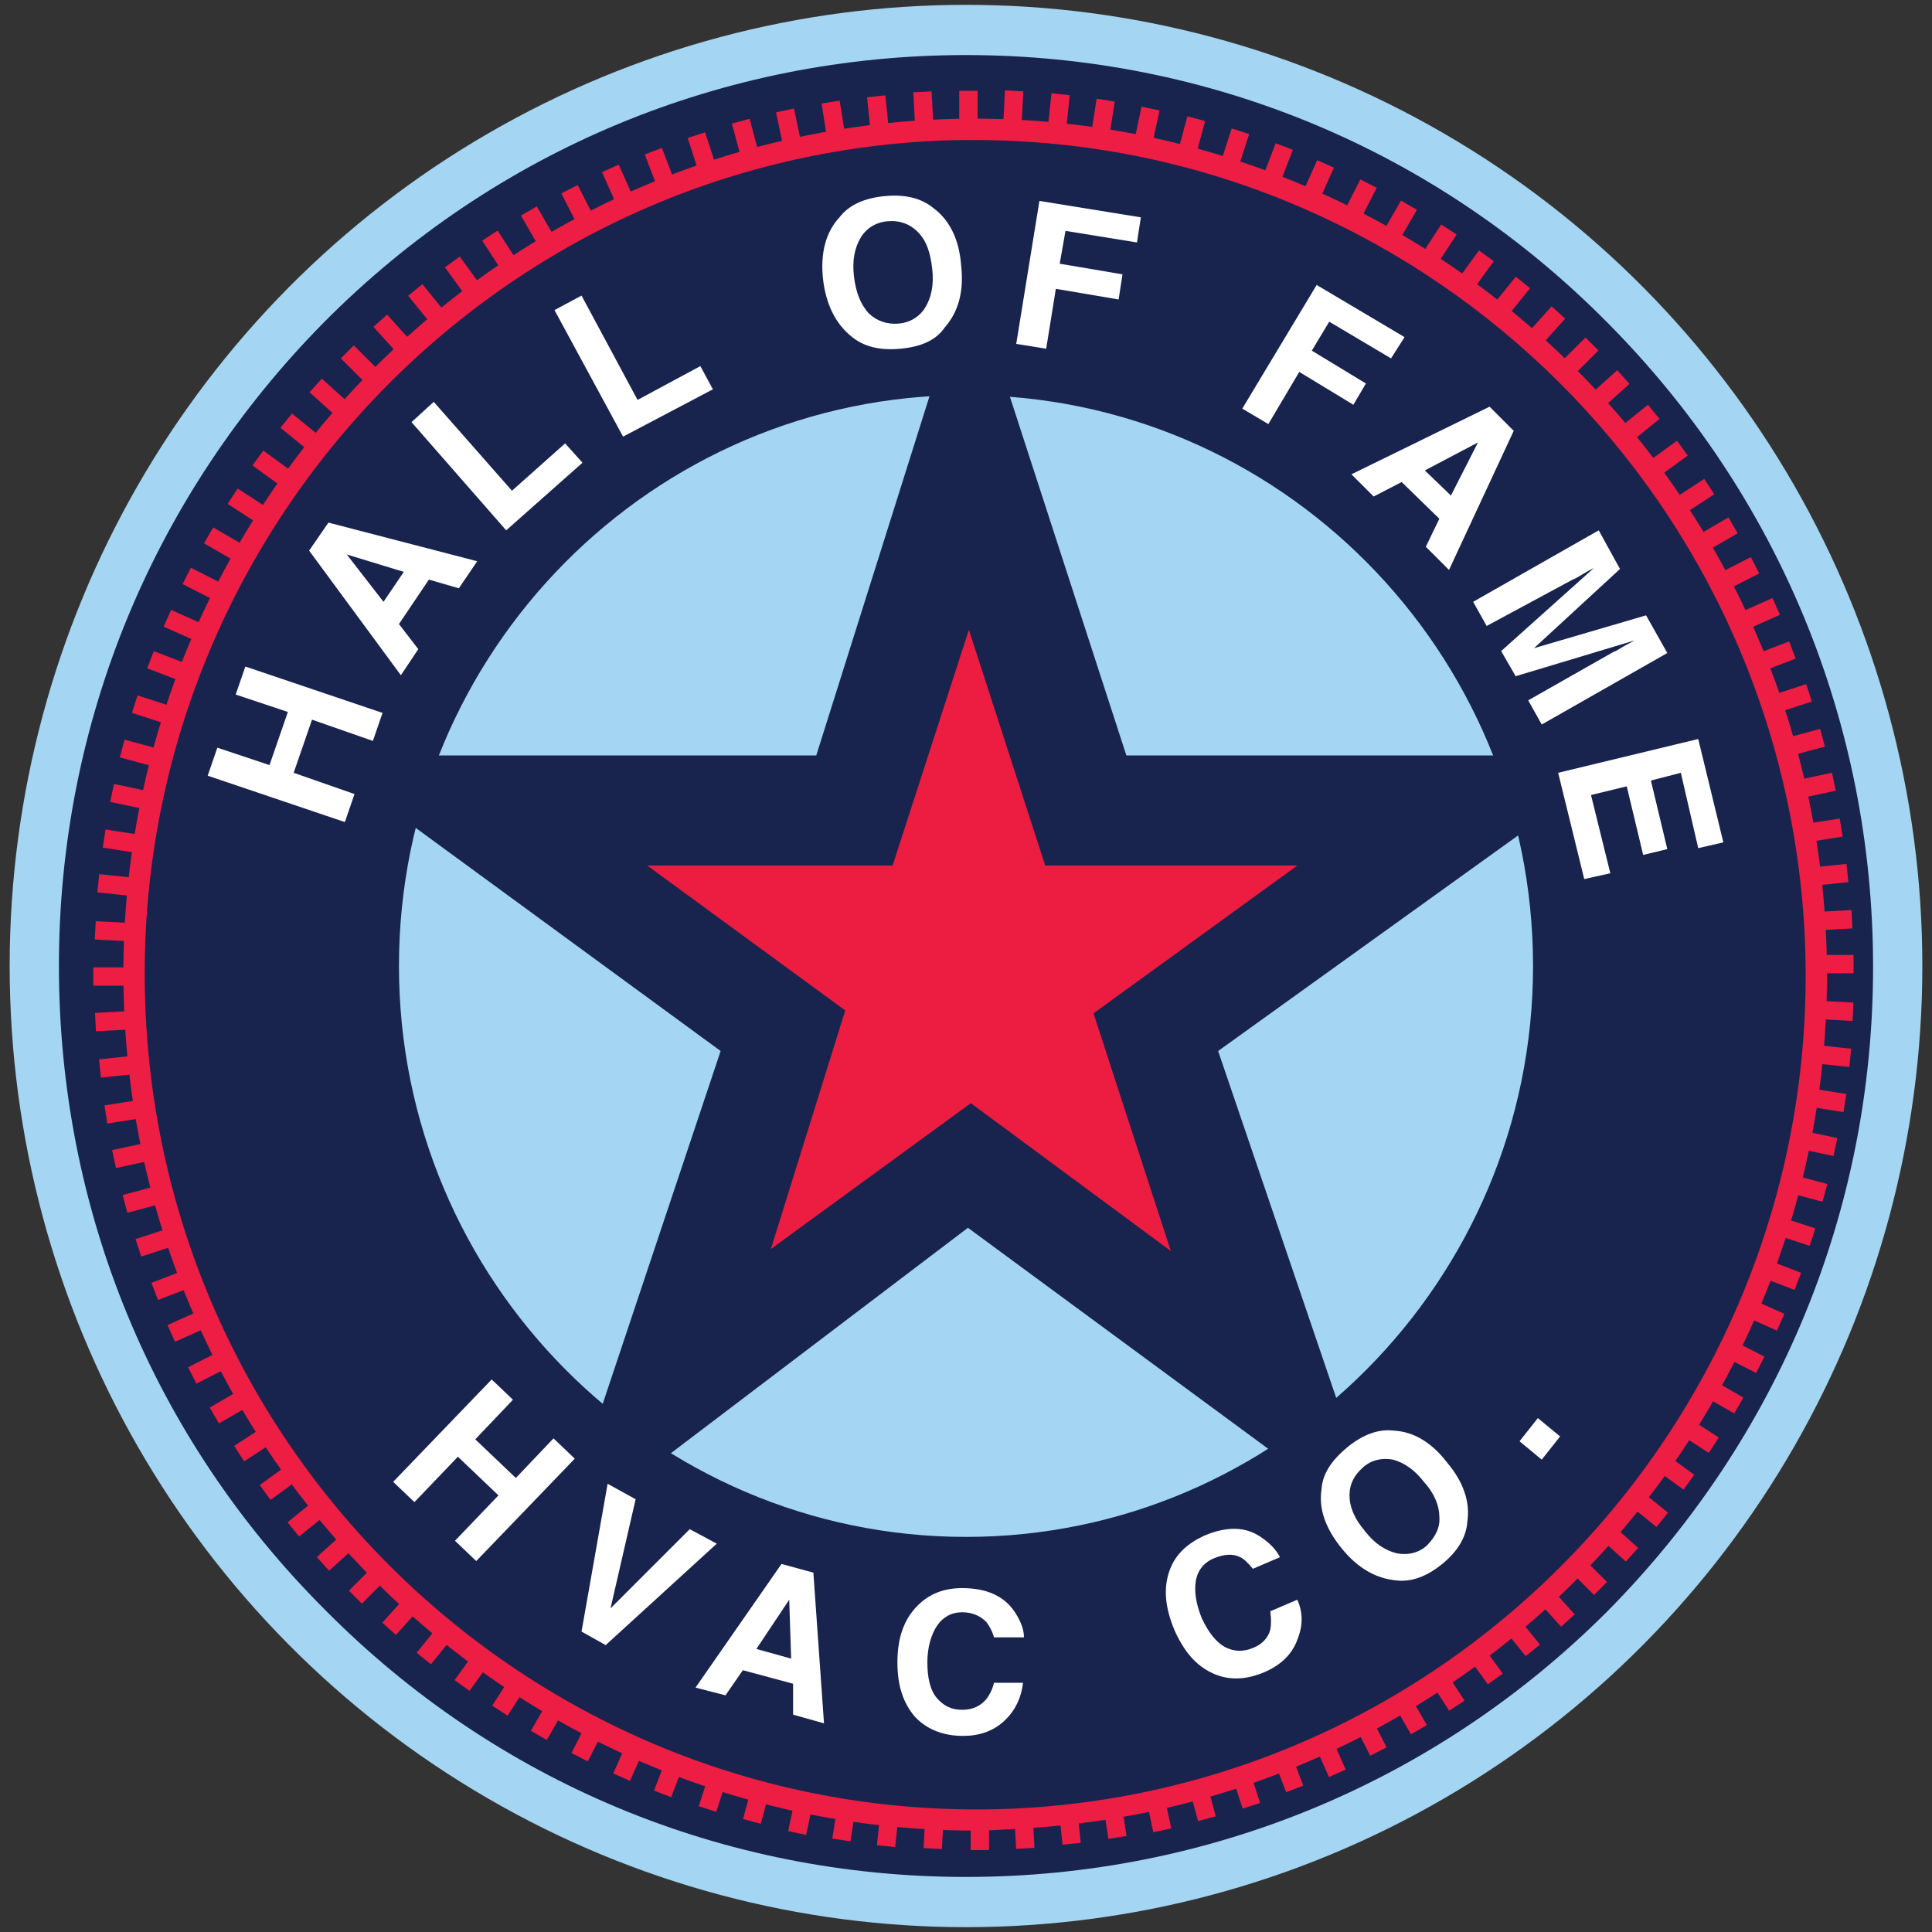 <?xml version="1.0" encoding="utf-8"?>
<!-- Generator: Adobe Illustrator 28.3.0, SVG Export Plug-In . SVG Version: 6.00 Build 0)  -->
<svg version="1.1" id="Layer_1" xmlns="http://www.w3.org/2000/svg" xmlns:xlink="http://www.w3.org/1999/xlink" x="0px" y="0px"
	 viewBox="0 0 200 200" style="enable-background:new 0 0 200 200;" xml:space="preserve">
<rect x="0" y="0" width="200" height="200" fill="#333333" stroke="none"/>
<style type="text/css">
	.st0{fill:#A4D5F2;}
	.st1{fill:#18244E;}
	.st2{fill:#ED1D43;}
	.st3{fill:#ED1D41;}
	.st4{fill:#FFFFFF;}
</style>
<ellipse class="st0" cx="100" cy="100" rx="99" ry="99.5"/>
<g>
	<path class="st1" d="M100,194.3c-25.1,0-48.7-9.8-66.4-27.7C15.8,148.8,6.1,125.2,6.1,100s9.8-48.8,27.5-66.7
		C51.3,15.5,74.9,5.7,100,5.7c25.1,0,48.7,9.8,66.4,27.7c17.7,17.8,27.5,41.5,27.5,66.7s-9.8,48.8-27.5,66.7
		C148.7,184.5,125.1,194.3,100,194.3z M100,40.9c-32.4,0-58.7,26.5-58.7,59.1s26.4,59.1,58.7,59.1s58.7-26.5,58.7-59.1
		S132.4,40.9,100,40.9z"/>
</g>
<g>
	<g>
		<path class="st2" d="M100.9,189.5c-46.5,0-85.5-36.8-88-84C10.3,56.7,47.7,15,96.3,12.4c48.5-2.5,90.1,35.1,92.7,83.8
			c2.6,48.8-34.9,90.5-83.4,93.1C104,189.4,102.4,189.5,100.9,189.5z M100.9,14.5c-1.5,0-3,0-4.5,0.1c-47.3,2.5-83.8,43.2-81.3,90.8
			s43,84.2,90.4,81.8c47.3-2.5,83.8-43.2,81.3-90.8l0,0C184.3,50.3,146.3,14.5,100.9,14.5z"/>
	</g>
	<g>
		
			<rect x="94.6" y="9.5" transform="matrix(0.999 -5.233596e-02 5.233596e-02 0.999 -0.46 5.016)" class="st2" width="1.9" height="3.6"/>
		<rect x="89.9" y="9.9" transform="matrix(0.995 -0.104 0.104 0.995 -0.725 9.565)" class="st2" width="1.9" height="3.6"/>
		
			<rect x="85.3" y="10.5" transform="matrix(0.988 -0.156 0.156 0.988 -0.868 13.646)" class="st2" width="1.9" height="3.6"/>
		<rect x="80.7" y="11.4" transform="matrix(0.978 -0.208 0.208 0.978 -0.964 17.268)" class="st2" width="1.9" height="3.6"/>
		
			<rect x="76.2" y="12.5" transform="matrix(0.966 -0.259 0.259 0.966 -1.084 20.451)" class="st2" width="1.9" height="3.6"/>
		<rect x="71.7" y="13.9" transform="matrix(0.951 -0.309 0.309 0.951 -1.295 23.219)" class="st2" width="1.9" height="3.6"/>
		<rect x="67.3" y="15.5" transform="matrix(0.934 -0.358 0.358 0.934 -1.662 25.609)" class="st2" width="1.9" height="3.6"/>
		<rect x="63" y="17.3" transform="matrix(0.913 -0.407 0.407 0.913 -2.243 27.662)" class="st2" width="1.9" height="3.6"/>
		<rect x="58.8" y="19.4" transform="matrix(0.891 -0.454 0.454 0.891 -3.089 29.427)" class="st2" width="1.9" height="3.6"/>
		<rect x="54.7" y="21.6" transform="matrix(0.866 -0.5 0.5 0.866 -4.247 30.959)" class="st2" width="1.9" height="3.6"/>
		<rect x="50.7" y="24.1" transform="matrix(0.839 -0.545 0.545 0.839 -5.755 32.319)" class="st2" width="1.9" height="3.6"/>
		<rect x="46.9" y="26.8" transform="matrix(0.809 -0.588 0.588 0.809 -7.643 33.572)" class="st2" width="1.9" height="3.6"/>
		
			<rect x="43.2" y="29.6" transform="matrix(0.777 -0.629 0.629 0.777 -9.933 34.786)" class="st2" width="1.9" height="3.6"/>
		
			<rect x="39.6" y="32.7" transform="matrix(0.743 -0.669 0.669 0.743 -12.638 36.032)" class="st2" width="1.9" height="3.6"/>
		
			<rect x="36.3" y="35.9" transform="matrix(0.707 -0.707 0.707 0.707 -15.762 37.383)" class="st2" width="1.9" height="3.6"/>
		
			<rect x="33.1" y="39.3" transform="matrix(0.669 -0.743 0.743 0.669 -19.301 38.911)" class="st2" width="1.9" height="3.6"/>
		
			<rect x="30.1" y="42.9" transform="matrix(0.629 -0.777 0.777 0.629 -23.239 40.69)" class="st2" width="1.9" height="3.6"/>
		<rect x="27.2" y="46.6" transform="matrix(0.588 -0.809 0.809 0.588 -27.555 42.789)" class="st2" width="1.9" height="3.6"/>
		
			<rect x="24.6" y="50.5" transform="matrix(0.545 -0.839 0.839 0.545 -32.214 45.279)" class="st2" width="1.9" height="3.6"/>
		<rect x="22.2" y="54.5" transform="matrix(0.5 -0.866 0.866 0.5 -37.177 48.222)" class="st2" width="1.9" height="3.6"/>
		<rect x="20" y="58.6" transform="matrix(0.454 -0.891 0.891 0.454 -42.395 51.679)" class="st2" width="1.9" height="3.6"/>
		<rect x="18" y="62.9" transform="matrix(0.407 -0.913 0.913 0.407 -47.812 55.705)" class="st2" width="1.9" height="3.6"/>
		
			<rect x="16.3" y="67.2" transform="matrix(0.358 -0.934 0.934 0.358 -53.362 60.348)" class="st2" width="1.9" height="3.6"/>
		<rect x="14.7" y="71.6" transform="matrix(0.309 -0.951 0.951 0.309 -58.978 65.65)" class="st2" width="1.9" height="3.6"/>
		
			<rect x="13.4" y="76.1" transform="matrix(0.259 -0.966 0.966 0.259 -64.583 71.643)" class="st2" width="1.9" height="3.6"/>
		
			<rect x="12.4" y="80.7" transform="matrix(0.208 -0.978 0.978 0.208 -70.098 78.353)" class="st2" width="1.9" height="3.6"/>
		
			<rect x="11.5" y="85.3" transform="matrix(0.156 -0.988 0.988 0.156 -75.438 85.796)" class="st2" width="1.9" height="3.6"/>
		<rect x="11" y="89.9" transform="matrix(0.104 -0.995 0.995 0.104 -80.517 93.979)" class="st2" width="1.9" height="3.6"/>
		
			<rect x="10.6" y="94.6" transform="matrix(5.233596e-02 -0.999 0.999 5.233596e-02 -85.247 102.897)" class="st2" width="1.9" height="3.6"/>
		
			<rect x="10.5" y="99.2" transform="matrix(4.463813e-11 -1 1 4.463813e-11 -89.538 112.54)" class="st2" width="1.9" height="3.6"/>
		
			<rect x="10.7" y="103.9" transform="matrix(-5.233596e-02 -0.999 0.999 -5.233596e-02 -93.304 122.882)" class="st2" width="1.9" height="3.6"/>
		
			<rect x="11.1" y="108.6" transform="matrix(-0.104 -0.995 0.995 -0.104 -96.456 133.893)" class="st2" width="1.9" height="3.6"/>
		
			<rect x="11.7" y="113.2" transform="matrix(-0.156 -0.988 0.988 -0.156 -98.909 145.528)" class="st2" width="1.9" height="3.6"/>
		
			<rect x="12.6" y="117.8" transform="matrix(-0.208 -0.978 0.978 -0.208 -100.585 157.737)" class="st2" width="1.9" height="3.6"/>
		
			<rect x="13.7" y="122.3" transform="matrix(-0.259 -0.966 0.966 -0.259 -101.405 170.456)" class="st2" width="1.9" height="3.6"/>
		
			<rect x="15.1" y="126.8" transform="matrix(-0.309 -0.951 0.951 -0.309 -101.3 183.617)" class="st2" width="1.9" height="3.6"/>
		
			<rect x="16.7" y="131.2" transform="matrix(-0.358 -0.934 0.934 -0.358 -100.206 197.14)" class="st2" width="1.9" height="3.6"/>
		
			<rect x="18.5" y="135.5" transform="matrix(-0.407 -0.913 0.913 -0.407 -98.067 210.94)" class="st2" width="1.9" height="3.6"/>
		
			<rect x="20.5" y="139.7" transform="matrix(-0.454 -0.891 0.891 -0.454 -94.834 224.925)" class="st2" width="1.9" height="3.6"/>
		<rect x="22.8" y="143.8" transform="matrix(-0.5 -0.866 0.866 -0.5 -90.468 238.996)" class="st2" width="1.9" height="3.6"/>
		
			<rect x="25.3" y="147.8" transform="matrix(-0.545 -0.839 0.839 -0.545 -84.94 253.05)" class="st2" width="1.9" height="3.6"/>
		
			<rect x="27.9" y="151.6" transform="matrix(-0.588 -0.809 0.809 -0.588 -78.231 266.98)" class="st2" width="1.9" height="3.6"/>
		
			<rect x="30.8" y="155.3" transform="matrix(-0.629 -0.777 0.777 -0.629 -70.332 280.675)" class="st2" width="1.9" height="3.6"/>
		
			<rect x="33.9" y="158.8" transform="matrix(-0.669 -0.743 0.743 -0.669 -61.245 294.025)" class="st2" width="1.9" height="3.6"/>
		
			<rect x="37.1" y="162.2" transform="matrix(-0.707 -0.707 0.707 -0.707 -50.984 306.915)" class="st2" width="1.9" height="3.6"/>
		
			<rect x="40.5" y="165.4" transform="matrix(-0.743 -0.669 0.669 -0.743 -39.574 319.235)" class="st2" width="1.9" height="3.6"/>
		
			<rect x="44.1" y="168.4" transform="matrix(-0.777 -0.629 0.629 -0.777 -27.049 330.874)" class="st2" width="1.9" height="3.6"/>
		
			<rect x="47.8" y="171.3" transform="matrix(-0.809 -0.588 0.588 -0.809 -13.457 341.724)" class="st2" width="1.9" height="3.6"/>
		
			<rect x="51.7" y="173.9" transform="matrix(-0.839 -0.545 0.545 -0.839 1.144 351.682)" class="st2" width="1.9" height="3.6"/>
		<rect x="55.7" y="176.3" transform="matrix(-0.866 -0.5 0.5 -0.866 16.687 360.647)" class="st2" width="1.9" height="3.6"/>
		
			<rect x="59.8" y="178.5" transform="matrix(-0.891 -0.454 0.454 -0.891 33.093 368.529)" class="st2" width="1.9" height="3.6"/>
		
			<rect x="64.1" y="180.5" transform="matrix(-0.913 -0.407 0.407 -0.913 50.276 375.241)" class="st2" width="1.9" height="3.6"/>
		
			<rect x="68.4" y="182.2" transform="matrix(-0.934 -0.358 0.358 -0.934 68.139 380.705)" class="st2" width="1.9" height="3.6"/>
		
			<rect x="72.8" y="183.8" transform="matrix(-0.951 -0.309 0.309 -0.951 86.579 384.853)" class="st2" width="1.9" height="3.6"/>
		
			<rect x="77.3" y="185.1" transform="matrix(-0.966 -0.259 0.259 -0.966 105.486 387.625)" class="st2" width="1.9" height="3.6"/>
		
			<rect x="81.8" y="186.1" transform="matrix(-0.978 -0.208 0.208 -0.978 124.742 388.971)" class="st2" width="1.9" height="3.6"/>
		
			<rect x="86.4" y="187" transform="matrix(-0.988 -0.156 0.156 -0.988 144.227 388.855)" class="st2" width="1.9" height="3.6"/>
		
			<rect x="91.1" y="187.5" transform="matrix(-0.995 -0.104 0.104 -0.995 163.815 387.249)" class="st2" width="1.9" height="3.6"/>
		
			<rect x="95.8" y="187.9" transform="matrix(-0.999 -5.233596e-02 5.233596e-02 -0.999 183.377 384.139)" class="st2" width="1.9" height="3.6"/>
		
			<rect x="100.4" y="188" transform="matrix(-1 -8.927582e-11 8.927582e-11 -1 202.786 379.52)" class="st2" width="1.9" height="3.6"/>
		
			<rect x="105.1" y="187.8" transform="matrix(-0.999 5.233596e-02 -5.233596e-02 -0.999 221.91 373.403)" class="st2" width="1.9" height="3.6"/>
		
			<rect x="109.8" y="187.4" transform="matrix(-0.995 0.104 -0.104 -0.995 240.621 365.809)" class="st2" width="1.9" height="3.6"/>
		
			<rect x="114.4" y="186.8" transform="matrix(-0.988 0.156 -0.156 -0.988 258.791 356.77)" class="st2" width="1.9" height="3.6"/>
		
			<rect x="119" y="185.9" transform="matrix(-0.978 0.208 -0.208 -0.978 276.297 346.333)" class="st2" width="1.9" height="3.6"/>
		
			<rect x="123.5" y="184.8" transform="matrix(-0.966 0.259 -0.259 -0.966 293.019 334.554)" class="st2" width="1.9" height="3.6"/>
		<rect x="128" y="183.4" transform="matrix(-0.951 0.309 -0.309 -0.951 308.844 321.5)" class="st2" width="1.9" height="3.6"/>
		
			<rect x="132.4" y="181.8" transform="matrix(-0.934 0.358 -0.358 -0.934 323.663 307.25)" class="st2" width="1.9" height="3.6"/>
		
			<rect x="136.7" y="180" transform="matrix(-0.913 0.407 -0.407 -0.913 337.376 291.89)" class="st2" width="1.9" height="3.6"/>
		
			<rect x="140.9" y="178" transform="matrix(-0.891 0.454 -0.454 -0.891 349.893 275.519)" class="st2" width="1.9" height="3.6"/>
		<rect x="145" y="175.7" transform="matrix(-0.866 0.5 -0.5 -0.866 361.131 258.24)" class="st2" width="1.9" height="3.6"/>
		
			<rect x="149" y="173.2" transform="matrix(-0.839 0.545 -0.545 -0.839 371.017 240.166)" class="st2" width="1.9" height="3.6"/>
		
			<rect x="152.8" y="170.6" transform="matrix(-0.809 0.588 -0.588 -0.809 379.491 221.415)" class="st2" width="1.9" height="3.6"/>
		
			<rect x="156.5" y="167.7" transform="matrix(-0.777 0.629 -0.629 -0.777 386.501 202.111)" class="st2" width="1.9" height="3.6"/>
		
			<rect x="160" y="164.6" transform="matrix(-0.743 0.669 -0.669 -0.743 392.01 182.38)" class="st2" width="1.9" height="3.6"/>
		
			<rect x="163.4" y="161.4" transform="matrix(-0.707 0.707 -0.707 -0.707 395.99 162.353)" class="st2" width="1.9" height="3.6"/>
		
			<rect x="166.6" y="158" transform="matrix(-0.669 0.743 -0.743 -0.669 398.428 142.16)" class="st2" width="1.9" height="3.6"/>
		
			<rect x="169.6" y="154.4" transform="matrix(-0.629 0.777 -0.777 -0.629 399.32 121.935)" class="st2" width="1.9" height="3.6"/>
		
			<rect x="172.4" y="150.7" transform="matrix(-0.588 0.809 -0.809 -0.588 398.678 101.808)" class="st2" width="1.9" height="3.6"/>
		
			<rect x="175.1" y="146.8" transform="matrix(-0.545 0.839 -0.839 -0.545 396.523 81.909)" class="st2" width="1.9" height="3.6"/>
		<rect x="177.5" y="142.8" transform="matrix(-0.5 0.866 -0.866 -0.5 392.89 62.364)" class="st2" width="1.9" height="3.6"/>
		
			<rect x="179.7" y="138.7" transform="matrix(-0.454 0.891 -0.891 -0.454 387.822 43.294)" class="st2" width="1.9" height="3.6"/>
		
			<rect x="181.7" y="134.4" transform="matrix(-0.407 0.913 -0.913 -0.407 381.378 24.816)" class="st2" width="1.9" height="3.6"/>
		
			<rect x="183.4" y="130.1" transform="matrix(-0.358 0.934 -0.934 -0.358 373.622 7.039)" class="st2" width="1.9" height="3.6"/>
		
			<rect x="185" y="125.7" transform="matrix(-0.309 0.951 -0.951 -0.309 364.631 -9.933)" class="st2" width="1.9" height="3.6"/>
		
			<rect x="186.3" y="121.2" transform="matrix(-0.259 0.966 -0.966 -0.259 354.49 -26.006)" class="st2" width="1.9" height="3.6"/>
		
			<rect x="187.3" y="116.7" transform="matrix(-0.208 0.978 -0.978 -0.208 343.291 -41.094)" class="st2" width="1.9" height="3.6"/>
		
			<rect x="188.1" y="112" transform="matrix(-0.156 0.988 -0.988 -0.156 331.132 -55.123)" class="st2" width="1.9" height="3.6"/>
		
			<rect x="188.7" y="107.4" transform="matrix(-0.104 0.995 -0.995 -0.104 318.121 -68.026)" class="st2" width="1.9" height="3.6"/>
		
			<rect x="189.1" y="102.7" transform="matrix(-5.233596e-02 0.999 -0.999 -5.233596e-02 304.366 -79.748)" class="st2" width="1.9" height="3.6"/>
		
			<rect x="189.1" y="98.1" transform="matrix(-1.343834e-10 1 -1 -1.343834e-10 289.981 -90.246)" class="st2" width="1.9" height="3.6"/>
		
			<rect x="189" y="93.4" transform="matrix(5.233596e-02 0.999 -0.999 5.233596e-02 275.083 -99.488)" class="st2" width="1.9" height="3.6"/>
		
			<rect x="188.6" y="88.7" transform="matrix(0.104 0.995 -0.995 0.104 259.788 -107.453)" class="st2" width="1.9" height="3.6"/>
		
			<rect x="188" y="84.1" transform="matrix(0.156 0.988 -0.988 0.156 244.215 -114.131)" class="st2" width="1.9" height="3.6"/>
		
			<rect x="187.1" y="79.5" transform="matrix(0.208 0.978 -0.978 0.208 228.48 -119.525)" class="st2" width="1.9" height="3.6"/>
		
			<rect x="186" y="75" transform="matrix(0.259 0.966 -0.966 0.259 212.698 -123.647)" class="st2" width="1.9" height="3.6"/>
		
			<rect x="184.6" y="70.5" transform="matrix(0.309 0.951 -0.951 0.309 196.981 -126.522)" class="st2" width="1.9" height="3.6"/>
		
			<rect x="183" y="66.1" transform="matrix(0.358 0.934 -0.934 0.358 181.434 -128.185)" class="st2" width="1.9" height="3.6"/>
		
			<rect x="181.2" y="61.8" transform="matrix(0.407 0.913 -0.913 0.407 166.162 -128.679)" class="st2" width="1.9" height="3.6"/>
		
			<rect x="179.1" y="57.6" transform="matrix(0.454 0.891 -0.891 0.454 151.258 -128.057)" class="st2" width="1.9" height="3.6"/>
		<rect x="176.9" y="53.5" transform="matrix(0.5 0.866 -0.866 0.5 136.813 -126.382)" class="st2" width="1.9" height="3.6"/>
		
			<rect x="174.4" y="49.5" transform="matrix(0.545 0.839 -0.839 0.545 122.907 -123.722)" class="st2" width="1.9" height="3.6"/>
		
			<rect x="171.7" y="45.7" transform="matrix(0.588 0.809 -0.809 0.588 109.612 -120.154)" class="st2" width="1.9" height="3.6"/>
		
			<rect x="168.9" y="42" transform="matrix(0.629 0.777 -0.777 0.629 96.993 -115.759)" class="st2" width="1.9" height="3.6"/>
		
			<rect x="165.8" y="38.5" transform="matrix(0.669 0.743 -0.743 0.669 85.103 -110.623)" class="st2" width="1.9" height="3.6"/>
		
			<rect x="162.6" y="35.1" transform="matrix(0.707 0.707 -0.707 0.707 73.986 -104.837)" class="st2" width="1.9" height="3.6"/>
		
			<rect x="159.2" y="31.9" transform="matrix(0.743 0.669 -0.669 0.743 63.676 -98.493)" class="st2" width="1.9" height="3.6"/>
		
			<rect x="155.6" y="28.9" transform="matrix(0.777 0.629 -0.629 0.777 54.197 -91.686)" class="st2" width="1.9" height="3.6"/>
		
			<rect x="151.9" y="26.1" transform="matrix(0.809 0.588 -0.588 0.809 45.562 -84.509)" class="st2" width="1.9" height="3.6"/>
		<rect x="148" y="23.4" transform="matrix(0.839 0.545 -0.545 0.839 37.775 -77.056)" class="st2" width="1.9" height="3.6"/>
		<rect x="144" y="21" transform="matrix(0.866 0.5 -0.5 0.866 30.829 -69.419)" class="st2" width="1.9" height="3.6"/>
		<rect x="139.9" y="18.8" transform="matrix(0.891 0.454 -0.454 0.891 24.708 -61.688)" class="st2" width="1.9" height="3.6"/>
		
			<rect x="135.6" y="16.8" transform="matrix(0.913 0.407 -0.407 0.913 19.387 -53.948)" class="st2" width="1.9" height="3.6"/>
		
			<rect x="131.3" y="15.1" transform="matrix(0.934 0.358 -0.358 0.934 14.83 -46.279)" class="st2" width="1.9" height="3.6"/>
		
			<rect x="126.9" y="13.5" transform="matrix(0.951 0.309 -0.309 0.951 10.997 -38.756)" class="st2" width="1.9" height="3.6"/>
		
			<rect x="122.4" y="12.2" transform="matrix(0.966 0.259 -0.259 0.966 7.837 -31.448)" class="st2" width="1.9" height="3.6"/>
		
			<rect x="117.8" y="11.2" transform="matrix(0.978 0.208 -0.208 0.978 5.294 -24.417)" class="st2" width="1.9" height="3.6"/>
		
			<rect x="113.2" y="10.4" transform="matrix(0.988 0.156 -0.156 0.988 3.307 -17.715)" class="st2" width="1.9" height="3.6"/>
		
			<rect x="108.6" y="9.8" transform="matrix(0.995 0.104 -0.104 0.995 1.81 -11.389)" class="st2" width="1.9" height="3.6"/>
		
			<rect x="103.9" y="9.4" transform="matrix(0.999 5.233596e-02 -5.233596e-02 0.999 0.732 -5.474)" class="st2" width="1.9" height="3.6"/>
		<rect x="99.3" y="9.4" class="st2" width="1.9" height="3.6"/>
	</g>
</g>
<polygon class="st1" points="44.1,78.2 84.5,78.2 96.7,39.5 104.1,39.7 116.6,78.2 156.4,78.2 158.8,85.3 126.1,108.8 138.9,146.4 
	132.4,150.8 100.2,127.1 69.1,150.7 62.3,145.6 74.6,108.8 41.8,84.8 "/>
<polygon class="st3" points="113.2,104.9 134.3,89.6 108.2,89.6 100.3,65.2 92.4,89.6 67,89.6 87.5,104.6 79.8,129.3 100.5,114.2 
	121.2,129.5 "/>
<g>
	<g>
		<path class="st4" d="M47.1,159.5l4.5-4.7l-4.2-4l-4.5,4.7l-2.2-2.1l10.2-10.6l2.2,2.1l-3.9,4.1l4.2,4l3.9-4.1l2.2,2.1l-10.2,10.6
			L47.1,159.5z"/>
		<path class="st4" d="M62.9,153.6l2.9,1.6l-2.6,11.3l8.2-8.2l2.8,1.5l-11.5,10.5l-2.5-1.4L62.9,153.6z"/>
		<path class="st4" d="M82.1,174.3l-5.2-1.4l-1.8,2.6l-3.1-0.8l8.9-12.8l3.3,0.9l1.1,15.6l-3.2-0.9L82.1,174.3z M81.9,171.7
			l-0.2-6.1l-3.4,5.1L81.9,171.7z"/>
		<path class="st4" d="M103.9,178.2c-1.1,1-2.5,1.5-4.2,1.5c-2.1,0-3.8-0.7-5-2c-1.2-1.4-1.8-3.2-1.8-5.6c0-2.6,0.7-4.5,2.1-5.9
			c1.2-1.2,2.7-1.8,4.6-1.8c2.5,0,4.3,0.8,5.4,2.4c0.6,0.9,1,1.8,1,2.7l-3.1,0c-0.2-0.7-0.5-1.2-0.8-1.6c-0.6-0.6-1.4-1-2.5-1
			c-1.1,0-2,0.5-2.6,1.4c-0.6,0.9-1,2.2-1,3.8c0,1.6,0.3,2.9,1,3.7c0.7,0.8,1.5,1.2,2.6,1.2c1.1,0,1.9-0.4,2.5-1.1
			c0.3-0.4,0.6-0.9,0.8-1.7l3,0C105.7,175.9,105,177.2,103.9,178.2z"/>
		<path class="st4" d="M134.2,170c-0.6,1.4-1.7,2.4-3.3,3.1c-1.9,0.8-3.7,0.9-5.4,0.1c-1.7-0.8-2.9-2.2-3.9-4.4
			c-1-2.4-1.2-4.4-0.5-6.3c0.6-1.6,1.8-2.7,3.5-3.5c2.3-1,4.3-1,5.9,0.1c0.9,0.6,1.6,1.3,2,2.1l-2.8,1.2c-0.5-0.6-0.9-1-1.3-1.2
			c-0.8-0.4-1.7-0.3-2.7,0.1c-1,0.4-1.7,1.2-1.9,2.3c-0.2,1.1,0,2.4,0.6,3.9c0.7,1.5,1.5,2.5,2.4,3c1,0.5,1.9,0.5,2.9,0.1
			c1-0.4,1.6-1.1,1.8-1.9c0.1-0.5,0.1-1.1,0-1.9l2.8-1.2C135,167.2,134.8,168.6,134.2,170z"/>
		<path class="st4" d="M149.3,161.9c-1.6,1.3-3.2,1.9-4.8,1.7c-2-0.2-3.9-1.2-5.6-3.3c-1.7-2.1-2.4-4.1-2.1-6.1c0.1-1.6,1-3,2.7-4.4
			c1.6-1.3,3.2-1.9,4.8-1.7c2,0.1,3.9,1.2,5.5,3.3c1.7,2,2.4,4.1,2.1,6.1C151.8,159.1,150.9,160.6,149.3,161.9z M149,157
			c0-1.1-0.5-2.4-1.6-3.6c-1-1.3-2.1-2-3.2-2.3c-1.1-0.2-2.2,0-3.1,0.8c-0.9,0.8-1.4,1.7-1.4,2.9c0,1.2,0.5,2.4,1.6,3.7
			c1,1.3,2.1,2,3.3,2.3c1.1,0.2,2.2,0,3.1-0.8C148.6,159.1,149.1,158.1,149,157z"/>
		<path class="st4" d="M157.3,149.2l1.9-2.4l2.3,1.9l-1.9,2.4L157.3,149.2z"/>
	</g>
	<g>
		<path class="st4" d="M38.6,76.7l-6.3-2.2l-1.9,5.5l6.3,2.2l-1,2.9l-14.2-4.8l1-2.9l5.4,1.8l1.9-5.5l-5.4-1.8l1-2.9l14.2,4.8
			L38.6,76.7z"/>
		<path class="st4" d="M44.4,60l-3.1,4.6l2,2.6l-1.8,2.7L32,57l2-2.9l15.4,4l-1.9,2.8L44.4,60z M41.8,59.2l-5.9-1.8l3.8,4.9
			L41.8,59.2z"/>
		<path class="st4" d="M42.6,43.7l2.3-2.1l8.1,9.2l5.5-4.9l1.8,2l-7.9,7L42.6,43.7z"/>
		<path class="st4" d="M57.4,32.1l2.8-1.5L66,41.4l6.5-3.5l1.3,2.4l-9.3,4.9L57.4,32.1z"/>
		<path class="st4" d="M93.2,36.1c-2.1,0.2-3.8-0.2-5.1-1.3c-1.6-1.3-2.6-3.3-2.9-5.9c-0.3-2.7,0.3-4.9,1.7-6.4c1-1.3,2.6-2,4.7-2.2
			c2.1-0.2,3.8,0.2,5.1,1.3c1.6,1.2,2.6,3.2,2.8,5.9c0.3,2.7-0.3,4.8-1.7,6.4C96.9,35.2,95.4,35.9,93.2,36.1z M95.8,31.8
			c0.6-1,0.9-2.3,0.7-4c-0.2-1.7-0.6-2.9-1.5-3.8c-0.8-0.8-1.8-1.2-3.1-1.1c-1.2,0.1-2.2,0.7-2.8,1.7c-0.6,1-0.9,2.3-0.7,4
			c0.2,1.7,0.7,2.9,1.5,3.8c0.8,0.8,1.9,1.2,3.1,1.1C94.2,33.4,95.2,32.8,95.8,31.8z"/>
		<path class="st4" d="M117.7,25.1l-7.4-1.2l-0.6,3.4l6.5,1.1l-0.4,2.6l-6.5-1.1l-1,6.2l-3.1-0.5l2.4-14.8l10.5,1.7L117.7,25.1z"/>
		<path class="st4" d="M144,37.1l-6.4-3.8l-1.8,3l5.6,3.4l-1.3,2.2l-5.6-3.4l-3.2,5.4l-2.7-1.6l7.7-12.8l9.1,5.4L144,37.1z"/>
		<path class="st4" d="M149,53.7l-3.9-3.8l-2.9,1.5l-2.3-2.3l14.3-7l2.5,2.5L150,59l-2.4-2.4L149,53.7z M150.2,51.3l2.8-5.5
			l-5.5,2.9L150.2,51.3z"/>
		<path class="st4" d="M153.9,64.8l-1.4-2.5l13-7.4l2.2,4l-8.9,8.2l11.6-3.4l2.2,3.9l-13,7.4l-1.4-2.5l8.8-5
			c0.3-0.1,0.6-0.3,1.1-0.6c0.5-0.3,0.8-0.4,1.1-0.6l-12.3,3.7l-1.5-2.6l9.6-8.6c-0.2,0.1-0.6,0.3-1.1,0.6c-0.5,0.3-0.8,0.5-1.1,0.6
			L153.9,64.8z"/>
		<path class="st4" d="M170.1,88.5l-1.7-7.1l-3.7,0.9l2,8.1L164,91l-2.7-11l14.5-3.5l2.6,10.7l-2.6,0.6L174,80l-3.1,0.8l1.7,7.1
			L170.1,88.5z"/>
	</g>
</g>
</svg>
